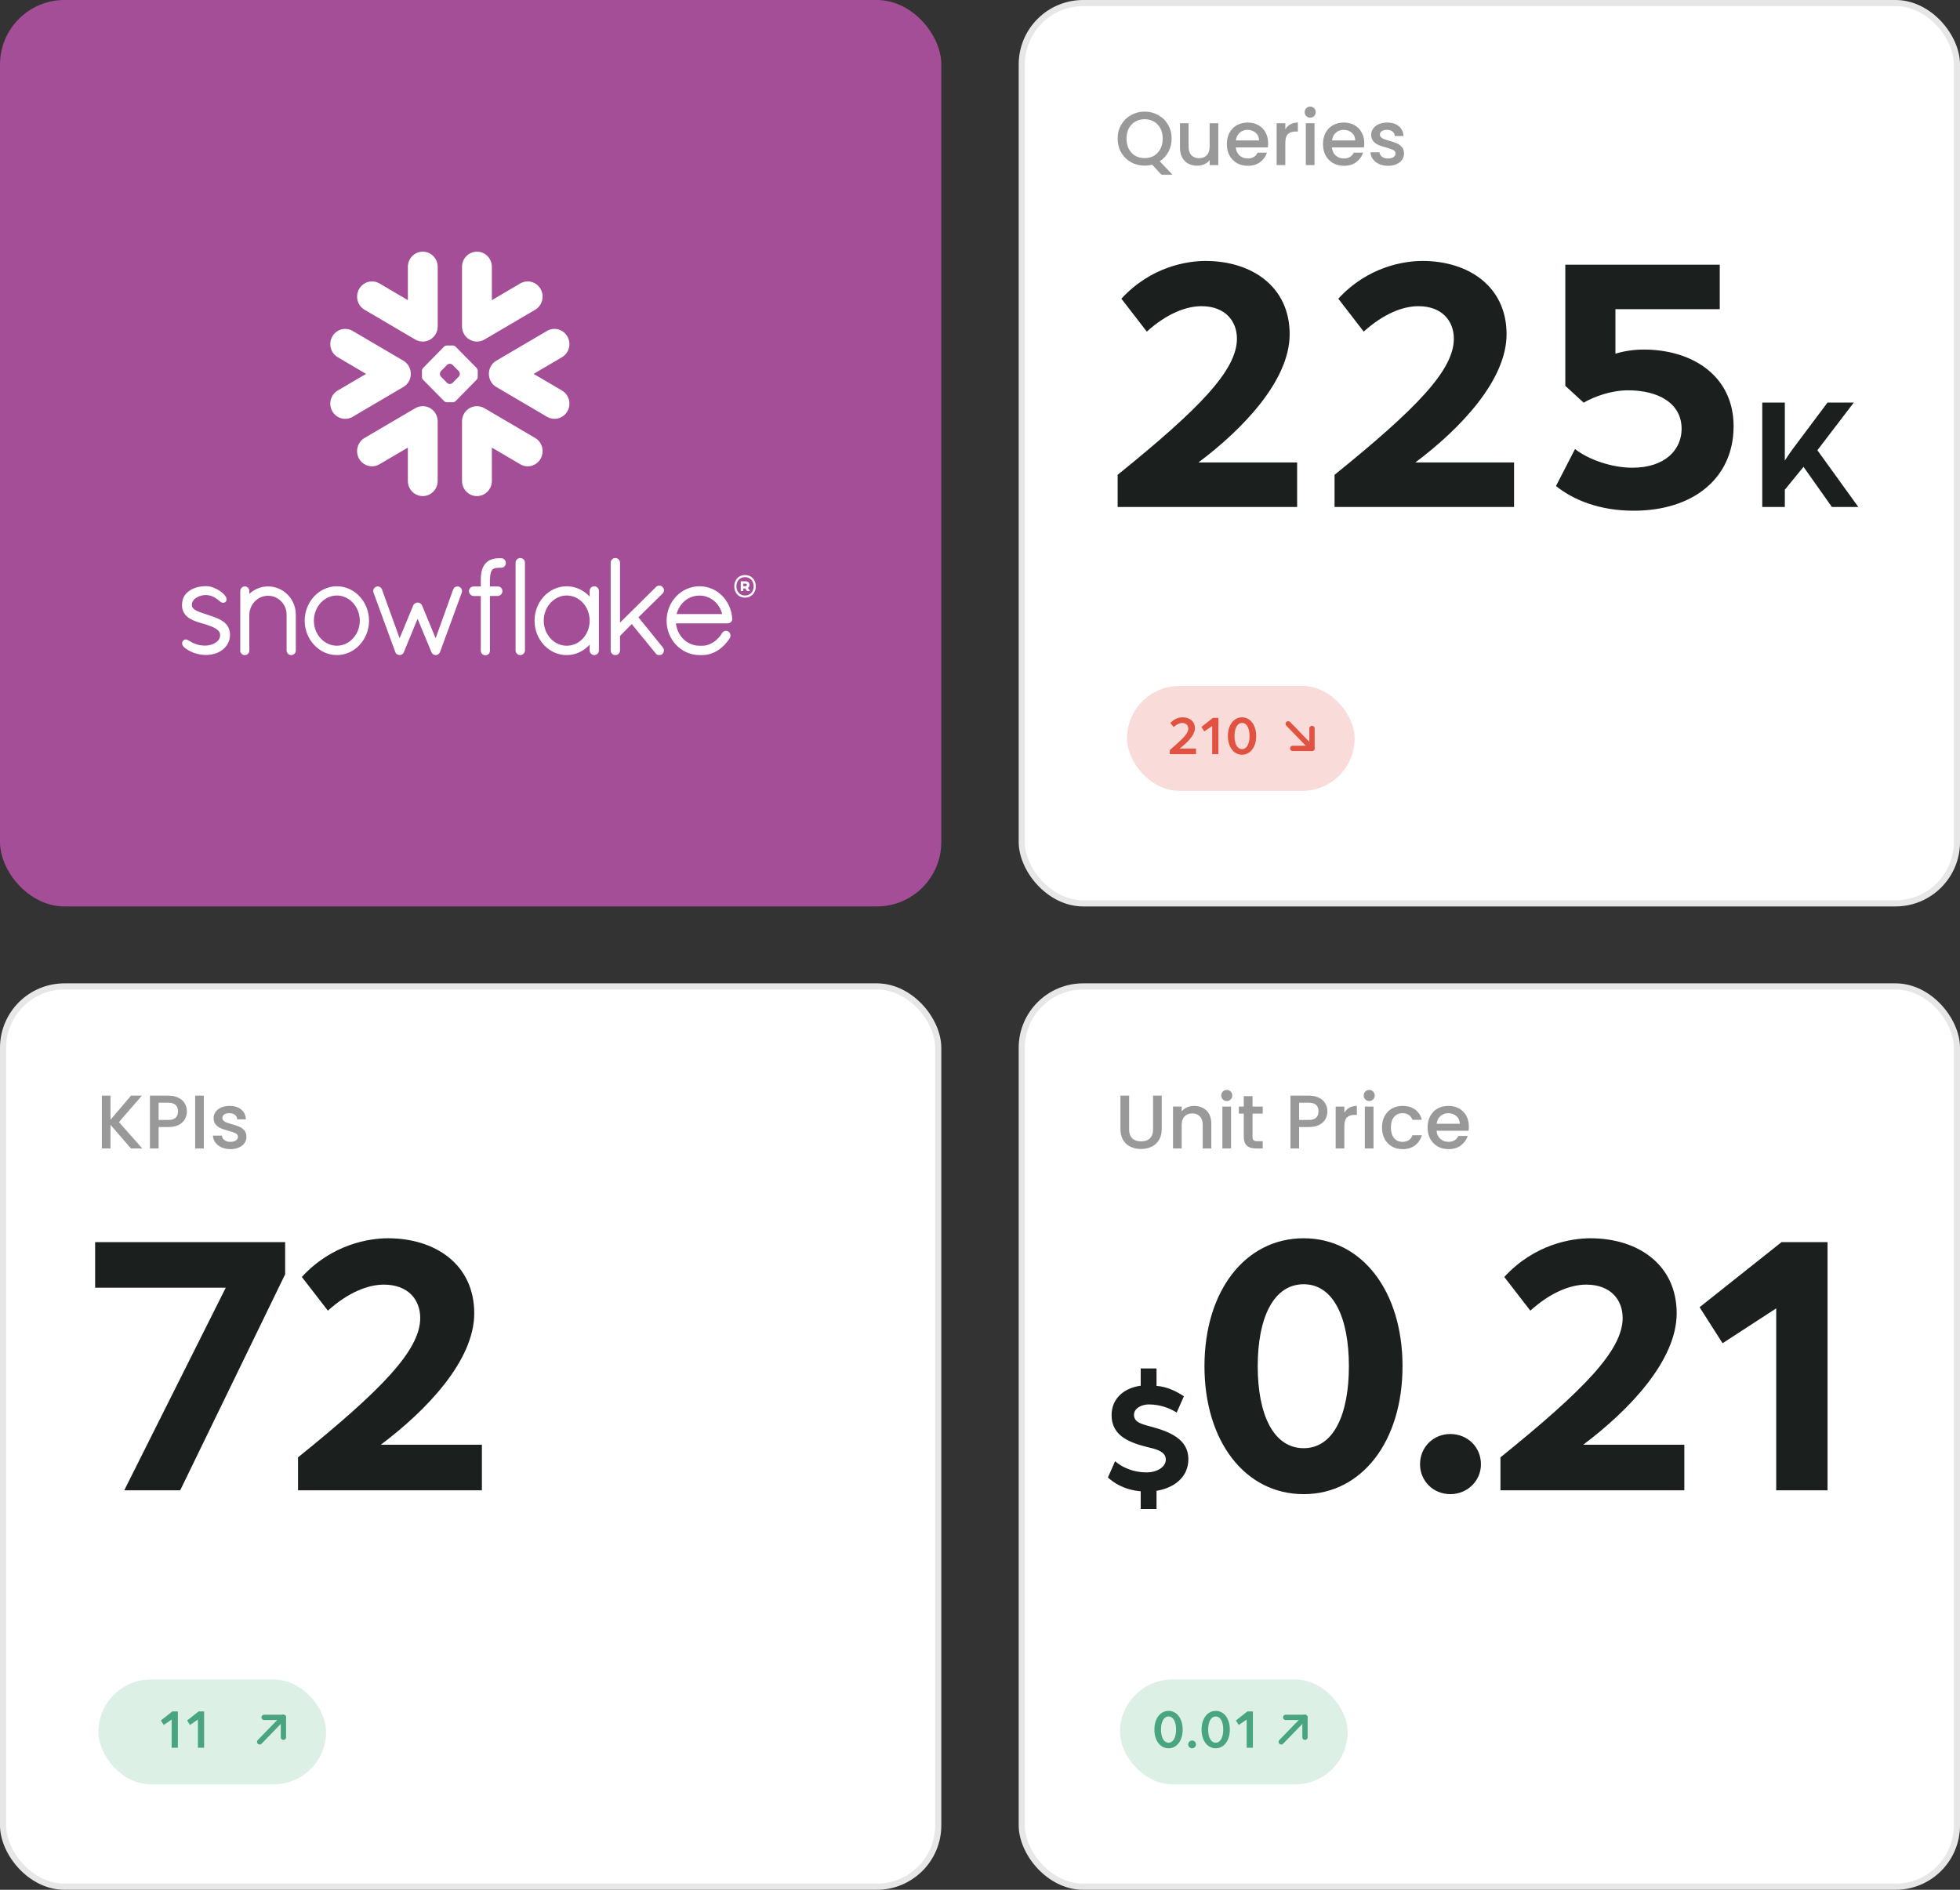 <svg width="280" height="270" viewBox="0 0 280 270" fill="none" xmlns="http://www.w3.org/2000/svg">
<rect x="0" y="0" width="280" height="270" fill="#333333" stroke="none"/>
<rect x="0.439" y="0.439" width="133.595" height="128.628" rx="8.771" fill="#A44E97" stroke="#A44E97" stroke-width="0.879"/>
<rect x="145.967" y="0.439" width="133.595" height="128.628" rx="8.771" fill="white" stroke="#E7E7E7" stroke-width="0.879"/>
<path d="M159.663 72.434H185.305V66.076H171.202C177.613 61.269 184.237 54.324 184.237 47.753C184.237 40.915 178.788 37.282 172.217 37.282C169.599 37.282 164.417 38.084 160.197 42.678L163.83 47.379C166.661 44.815 169.439 43.746 171.629 43.746C175.048 43.746 176.704 45.883 176.704 48.394C176.704 52.882 171.362 58.384 159.663 67.839V72.434ZM190.651 72.434H216.294V66.076H202.19C208.601 61.269 215.225 54.324 215.225 47.753C215.225 40.915 209.776 37.282 203.205 37.282C200.588 37.282 195.406 38.084 191.186 42.678L194.818 47.379C197.65 44.815 200.427 43.746 202.618 43.746C206.037 43.746 207.693 45.883 207.693 48.394C207.693 52.882 202.351 58.384 190.651 67.839V72.434ZM233.392 72.968C241.886 72.968 247.656 68.32 247.656 60.895C247.656 53.683 241.726 49.943 234.835 49.943C233.392 49.943 232.003 50.157 230.775 50.531V44.174H245.679V37.817H223.616V55.125L226.234 57.529C227.73 56.674 230.134 55.766 232.591 55.766C236.865 55.766 240.23 57.583 240.23 61.269C240.23 64.153 237.987 66.824 233.179 66.824C230.241 66.824 226.875 65.649 225.005 64.153L222.281 69.442C224.898 71.525 228.638 72.968 233.392 72.968ZM251.751 72.434H254.975V69.97L257.646 66.7L261.699 72.434H265.475L259.626 64.328L264.83 57.513H261.077L256.334 63.845C255.804 64.536 255.067 65.641 254.975 65.802V57.513H251.751V72.434Z" fill="#1B1F1D"/>
<path d="M165.919 24.959L164.594 23.526C164.268 23.62 163.91 23.667 163.519 23.667C162.816 23.667 162.168 23.504 161.575 23.178C160.988 22.845 160.521 22.385 160.174 21.799C159.834 21.205 159.664 20.539 159.664 19.801C159.664 19.062 159.834 18.4 160.174 17.814C160.521 17.227 160.988 16.771 161.575 16.445C162.168 16.112 162.816 15.946 163.519 15.946C164.228 15.946 164.876 16.112 165.463 16.445C166.056 16.771 166.523 17.227 166.863 17.814C167.204 18.4 167.374 19.062 167.374 19.801C167.374 20.496 167.222 21.126 166.918 21.69C166.621 22.248 166.208 22.697 165.68 23.037L167.493 24.959H165.919ZM160.934 19.801C160.934 20.358 161.043 20.851 161.26 21.278C161.484 21.698 161.792 22.023 162.183 22.255C162.574 22.48 163.019 22.592 163.519 22.592C164.018 22.592 164.463 22.48 164.854 22.255C165.245 22.023 165.549 21.698 165.767 21.278C165.991 20.851 166.103 20.358 166.103 19.801C166.103 19.243 165.991 18.755 165.767 18.335C165.549 17.915 165.245 17.593 164.854 17.368C164.463 17.144 164.018 17.032 163.519 17.032C163.019 17.032 162.574 17.144 162.183 17.368C161.792 17.593 161.484 17.915 161.26 18.335C161.043 18.755 160.934 19.243 160.934 19.801ZM174.043 17.607V23.591H172.805V22.885C172.609 23.131 172.352 23.327 172.034 23.471C171.722 23.609 171.389 23.678 171.035 23.678C170.564 23.678 170.141 23.58 169.764 23.384C169.395 23.189 169.102 22.899 168.885 22.516C168.675 22.132 168.57 21.669 168.57 21.126V17.607H169.797V20.941C169.797 21.477 169.931 21.89 170.199 22.179C170.466 22.461 170.832 22.603 171.295 22.603C171.759 22.603 172.124 22.461 172.392 22.179C172.667 21.89 172.805 21.477 172.805 20.941V17.607H174.043ZM181.16 20.452C181.16 20.677 181.146 20.88 181.117 21.061H176.545C176.581 21.538 176.759 21.922 177.077 22.212C177.396 22.501 177.787 22.646 178.25 22.646C178.916 22.646 179.387 22.367 179.662 21.81H180.997C180.816 22.36 180.487 22.812 180.009 23.167C179.539 23.515 178.952 23.689 178.25 23.689C177.678 23.689 177.164 23.562 176.708 23.308C176.259 23.048 175.904 22.686 175.644 22.223C175.39 21.752 175.264 21.209 175.264 20.594C175.264 19.978 175.387 19.439 175.633 18.976C175.886 18.505 176.237 18.143 176.686 17.89C177.142 17.636 177.664 17.509 178.25 17.509C178.815 17.509 179.318 17.633 179.759 17.879C180.201 18.125 180.545 18.472 180.791 18.921C181.037 19.363 181.16 19.873 181.16 20.452ZM179.868 20.061C179.861 19.605 179.698 19.24 179.379 18.965C179.061 18.689 178.666 18.552 178.196 18.552C177.769 18.552 177.403 18.689 177.099 18.965C176.795 19.233 176.614 19.598 176.556 20.061H179.868ZM183.617 18.476C183.798 18.172 184.037 17.937 184.333 17.77C184.637 17.596 184.996 17.509 185.408 17.509V18.791H185.094C184.608 18.791 184.239 18.914 183.986 19.16C183.74 19.406 183.617 19.833 183.617 20.442V23.591H182.379V17.607H183.617V18.476ZM187.176 16.814C186.952 16.814 186.764 16.738 186.612 16.586C186.46 16.434 186.384 16.246 186.384 16.022C186.384 15.797 186.46 15.609 186.612 15.457C186.764 15.305 186.952 15.229 187.176 15.229C187.393 15.229 187.578 15.305 187.73 15.457C187.882 15.609 187.958 15.797 187.958 16.022C187.958 16.246 187.882 16.434 187.73 16.586C187.578 16.738 187.393 16.814 187.176 16.814ZM187.784 17.607V23.591H186.546V17.607H187.784ZM194.894 20.452C194.894 20.677 194.879 20.88 194.85 21.061H190.279C190.315 21.538 190.492 21.922 190.811 22.212C191.129 22.501 191.52 22.646 191.984 22.646C192.65 22.646 193.12 22.367 193.395 21.81H194.731C194.55 22.36 194.221 22.812 193.743 23.167C193.272 23.515 192.686 23.689 191.984 23.689C191.412 23.689 190.898 23.562 190.441 23.308C189.993 23.048 189.638 22.686 189.377 22.223C189.124 21.752 188.997 21.209 188.997 20.594C188.997 19.978 189.12 19.439 189.366 18.976C189.62 18.505 189.971 18.143 190.42 17.89C190.876 17.636 191.397 17.509 191.984 17.509C192.548 17.509 193.051 17.633 193.493 17.879C193.935 18.125 194.279 18.472 194.525 18.921C194.771 19.363 194.894 19.873 194.894 20.452ZM193.602 20.061C193.594 19.605 193.431 19.24 193.113 18.965C192.794 18.689 192.4 18.552 191.929 18.552C191.502 18.552 191.136 18.689 190.832 18.965C190.528 19.233 190.347 19.598 190.289 20.061H193.602ZM198.284 23.689C197.814 23.689 197.39 23.605 197.014 23.439C196.644 23.265 196.351 23.033 196.134 22.744C195.917 22.447 195.801 22.117 195.786 21.756H197.068C197.09 22.009 197.209 22.223 197.426 22.396C197.651 22.563 197.929 22.646 198.262 22.646C198.61 22.646 198.878 22.581 199.066 22.451C199.261 22.313 199.359 22.139 199.359 21.929C199.359 21.705 199.251 21.538 199.033 21.43C198.823 21.321 198.487 21.202 198.023 21.071C197.575 20.948 197.209 20.829 196.927 20.713C196.644 20.597 196.398 20.42 196.188 20.181C195.986 19.942 195.884 19.627 195.884 19.236C195.884 18.918 195.978 18.628 196.167 18.367C196.355 18.099 196.623 17.89 196.97 17.738C197.325 17.585 197.73 17.509 198.186 17.509C198.867 17.509 199.414 17.683 199.826 18.031C200.246 18.371 200.471 18.838 200.499 19.432H199.261C199.24 19.164 199.131 18.95 198.936 18.791C198.74 18.632 198.476 18.552 198.143 18.552C197.817 18.552 197.567 18.613 197.394 18.737C197.22 18.86 197.133 19.023 197.133 19.225C197.133 19.384 197.191 19.518 197.307 19.627C197.423 19.736 197.564 19.823 197.73 19.888C197.897 19.946 198.143 20.022 198.469 20.116C198.903 20.232 199.258 20.351 199.533 20.474C199.815 20.59 200.058 20.764 200.261 20.995C200.463 21.227 200.568 21.535 200.575 21.918C200.575 22.259 200.481 22.563 200.293 22.831C200.105 23.099 199.837 23.308 199.49 23.46C199.149 23.613 198.747 23.689 198.284 23.689Z" fill="#999999"/>
<rect x="145.967" y="140.934" width="133.595" height="128.628" rx="8.771" fill="white" stroke="#E7E7E7" stroke-width="0.879"/>
<path d="M162.957 215.601H165.219V212.996C167.664 212.608 169.767 211.1 169.767 208.472C169.767 205.569 167.024 204.518 164.282 203.787C162.957 203.444 161.997 203.147 161.997 202.142C161.997 201.182 163.14 200.656 164.099 200.656C165.699 200.656 167.116 201.182 168.099 201.822L169.127 199.491C168.03 198.76 166.705 198.12 165.219 198.006V195.515H162.957V197.983C160.672 198.28 158.798 199.742 158.798 202.187C158.798 205.295 161.609 206.186 164.214 206.826C165.311 207.078 166.545 207.443 166.545 208.54C166.545 209.66 165.173 210.368 163.871 210.368C161.494 210.368 160.009 209.386 159.301 208.769L158.272 211.1C159.072 211.808 160.535 212.859 162.957 213.065V215.601ZM186.241 213.475C194.559 213.475 200.36 205.923 200.36 195.196C200.36 184.47 194.559 176.917 186.241 176.917C177.868 176.917 172.066 184.47 172.066 195.196C172.066 205.923 177.868 213.475 186.241 213.475ZM186.241 206.908C181.917 206.908 179.674 202.092 179.674 195.196C179.674 188.301 181.917 183.485 186.241 183.485C190.509 183.485 192.699 188.301 192.699 195.196C192.699 202.092 190.509 206.908 186.241 206.908ZM207.185 213.475C209.648 213.475 211.563 211.56 211.563 209.206C211.563 206.744 209.648 204.883 207.185 204.883C204.777 204.883 202.861 206.744 202.861 209.206C202.861 211.56 204.722 213.475 207.185 213.475ZM214.35 212.928H240.619V206.415H226.171C232.739 201.49 239.525 194.375 239.525 187.644C239.525 180.639 233.943 176.917 227.211 176.917C224.53 176.917 219.221 177.738 214.898 182.445L218.619 187.261C221.52 184.634 224.365 183.539 226.609 183.539C230.112 183.539 231.808 185.728 231.808 188.301C231.808 192.898 226.336 198.535 214.35 208.221V212.928ZM253.744 212.928H261.078V177.465H254.51L242.799 186.768L246.083 191.913L253.744 186.932V212.928Z" fill="#1B1F1D"/>
<path d="M161.303 156.538V161.348C161.303 161.92 161.452 162.351 161.749 162.641C162.053 162.93 162.473 163.075 163.008 163.075C163.551 163.075 163.971 162.93 164.268 162.641C164.572 162.351 164.724 161.92 164.724 161.348V156.538H165.962V161.327C165.962 161.942 165.828 162.463 165.56 162.89C165.292 163.318 164.934 163.636 164.485 163.846C164.036 164.056 163.54 164.161 162.997 164.161C162.454 164.161 161.959 164.056 161.51 163.846C161.068 163.636 160.717 163.318 160.456 162.89C160.196 162.463 160.065 161.942 160.065 161.327V156.538H161.303ZM170.593 158.004C171.064 158.004 171.483 158.101 171.853 158.297C172.229 158.492 172.522 158.782 172.732 159.166C172.942 159.549 173.047 160.013 173.047 160.556V164.085H171.82V160.74C171.82 160.204 171.686 159.795 171.418 159.513C171.15 159.223 170.785 159.079 170.321 159.079C169.858 159.079 169.489 159.223 169.214 159.513C168.946 159.795 168.812 160.204 168.812 160.74V164.085H167.574V158.101H168.812V158.785C169.015 158.539 169.272 158.347 169.583 158.21C169.902 158.072 170.238 158.004 170.593 158.004ZM175.256 157.309C175.032 157.309 174.844 157.233 174.691 157.081C174.539 156.928 174.463 156.74 174.463 156.516C174.463 156.291 174.539 156.103 174.691 155.951C174.844 155.799 175.032 155.723 175.256 155.723C175.473 155.723 175.658 155.799 175.81 155.951C175.962 156.103 176.038 156.291 176.038 156.516C176.038 156.74 175.962 156.928 175.81 157.081C175.658 157.233 175.473 157.309 175.256 157.309ZM175.864 158.101V164.085H174.626V158.101H175.864ZM178.934 159.111V162.423C178.934 162.648 178.985 162.811 179.086 162.912C179.195 163.006 179.376 163.053 179.629 163.053H180.389V164.085H179.412C178.854 164.085 178.427 163.955 178.13 163.694C177.834 163.433 177.685 163.01 177.685 162.423V159.111H176.979V158.101H177.685V156.614H178.934V158.101H180.389V159.111H178.934ZM189.629 158.785C189.629 159.169 189.538 159.531 189.357 159.871C189.176 160.212 188.887 160.49 188.489 160.708C188.091 160.918 187.58 161.023 186.957 161.023H185.589V164.085H184.351V156.538H186.957C187.537 156.538 188.025 156.639 188.424 156.842C188.829 157.037 189.129 157.305 189.325 157.645C189.528 157.985 189.629 158.366 189.629 158.785ZM186.957 160.013C187.428 160.013 187.779 159.908 188.011 159.698C188.243 159.48 188.358 159.176 188.358 158.785C188.358 157.96 187.891 157.547 186.957 157.547H185.589V160.013H186.957ZM192.048 158.97C192.229 158.666 192.468 158.431 192.764 158.264C193.068 158.09 193.427 158.004 193.839 158.004V159.285H193.525C193.04 159.285 192.67 159.408 192.417 159.654C192.171 159.9 192.048 160.328 192.048 160.936V164.085H190.81V158.101H192.048V158.97ZM195.607 157.309C195.383 157.309 195.195 157.233 195.043 157.081C194.891 156.928 194.815 156.74 194.815 156.516C194.815 156.291 194.891 156.103 195.043 155.951C195.195 155.799 195.383 155.723 195.607 155.723C195.825 155.723 196.009 155.799 196.161 155.951C196.313 156.103 196.389 156.291 196.389 156.516C196.389 156.74 196.313 156.928 196.161 157.081C196.009 157.233 195.825 157.309 195.607 157.309ZM196.215 158.101V164.085H194.977V158.101H196.215ZM197.428 161.088C197.428 160.472 197.551 159.933 197.797 159.47C198.051 158.999 198.398 158.637 198.84 158.384C199.282 158.13 199.788 158.004 200.36 158.004C201.084 158.004 201.682 158.177 202.152 158.525C202.63 158.865 202.952 159.354 203.119 159.991H201.783C201.674 159.694 201.501 159.462 201.262 159.296C201.023 159.129 200.722 159.046 200.36 159.046C199.853 159.046 199.448 159.227 199.144 159.589C198.847 159.944 198.699 160.443 198.699 161.088C198.699 161.732 198.847 162.235 199.144 162.597C199.448 162.959 199.853 163.14 200.36 163.14C201.077 163.14 201.551 162.825 201.783 162.195H203.119C202.945 162.804 202.619 163.289 202.141 163.651C201.663 164.005 201.07 164.183 200.36 164.183C199.788 164.183 199.282 164.056 198.84 163.803C198.398 163.542 198.051 163.18 197.797 162.717C197.551 162.246 197.428 161.703 197.428 161.088ZM209.836 160.947C209.836 161.171 209.822 161.374 209.793 161.555H205.221C205.257 162.032 205.435 162.416 205.753 162.706C206.072 162.995 206.463 163.14 206.926 163.14C207.592 163.14 208.063 162.861 208.338 162.304H209.674C209.493 162.854 209.163 163.307 208.685 163.661C208.215 164.009 207.628 164.183 206.926 164.183C206.354 164.183 205.84 164.056 205.384 163.803C204.935 163.542 204.58 163.18 204.32 162.717C204.066 162.246 203.94 161.703 203.94 161.088C203.94 160.472 204.063 159.933 204.309 159.47C204.562 158.999 204.913 158.637 205.362 158.384C205.818 158.13 206.34 158.004 206.926 158.004C207.491 158.004 207.994 158.127 208.436 158.373C208.877 158.619 209.221 158.966 209.467 159.415C209.713 159.857 209.836 160.367 209.836 160.947ZM208.544 160.556C208.537 160.099 208.374 159.734 208.055 159.459C207.737 159.184 207.342 159.046 206.872 159.046C206.445 159.046 206.079 159.184 205.775 159.459C205.471 159.727 205.29 160.092 205.232 160.556H208.544Z" fill="#999999"/>
<rect x="0.439" y="140.934" width="133.595" height="128.628" rx="8.771" fill="white" stroke="#E7E7E7" stroke-width="0.879"/>
<rect x="14.062" y="239.956" width="32.52" height="14.982" rx="7.491" fill="#DDF0E5"/>
<path d="M37.096 248.871L40.49 245.368" stroke="#49A57F" stroke-width="0.756" stroke-linecap="round" stroke-linejoin="round"/>
<path d="M37.732 245.368H40.49V248.214" stroke="#49A57F" stroke-width="0.756" stroke-linecap="round" stroke-linejoin="round"/>
<path d="M24.52 249.705H25.408V244.521H24.616L22.976 245.817L23.392 246.449L24.52 245.681V249.705ZM28.272 249.705H29.16V244.521H28.368L26.728 245.817L27.144 246.449L28.272 245.681V249.705Z" fill="#49A57F"/>
<rect x="160" y="239.956" width="32.52" height="14.982" rx="7.491" fill="#DDF0E5"/>
<path d="M183.033 248.871L186.427 245.368" stroke="#49A57F" stroke-width="0.756" stroke-linecap="round" stroke-linejoin="round"/>
<path d="M183.67 245.368H186.428V248.214" stroke="#49A57F" stroke-width="0.756" stroke-linecap="round" stroke-linejoin="round"/>
<path d="M166.937 249.785C168.121 249.785 168.953 248.681 168.953 247.113C168.953 245.545 168.121 244.441 166.937 244.441C165.745 244.441 164.913 245.545 164.913 247.113C164.913 248.681 165.745 249.785 166.937 249.785ZM166.937 248.985C166.249 248.985 165.857 248.209 165.857 247.113C165.857 246.017 166.249 245.241 166.937 245.241C167.617 245.241 168.009 246.017 168.009 247.113C168.009 248.209 167.617 248.985 166.937 248.985ZM170.296 249.785C170.6 249.785 170.856 249.537 170.856 249.233C170.856 248.921 170.6 248.673 170.296 248.673C169.992 248.673 169.744 248.921 169.744 249.233C169.744 249.537 169.984 249.785 170.296 249.785ZM173.675 249.785C174.859 249.785 175.691 248.681 175.691 247.113C175.691 245.545 174.859 244.441 173.675 244.441C172.483 244.441 171.651 245.545 171.651 247.113C171.651 248.681 172.483 249.785 173.675 249.785ZM173.675 248.985C172.987 248.985 172.595 248.209 172.595 247.113C172.595 246.017 172.987 245.241 173.675 245.241C174.355 245.241 174.747 246.017 174.747 247.113C174.747 248.209 174.355 248.985 173.675 248.985ZM178.098 249.705H178.986V244.521H178.194L176.554 245.817L176.97 246.449L178.098 245.681V249.705Z" fill="#49A57F"/>
<path d="M17.75 212.928H25.741L40.736 182.062V177.465H13.591V183.977H32.253L17.75 212.928ZM42.574 212.928H68.843V206.415H54.395C60.962 201.49 67.749 194.375 67.749 187.644C67.749 180.639 62.166 176.917 55.435 176.917C52.753 176.917 47.445 177.738 43.121 182.445L46.843 187.261C49.743 184.634 52.589 183.539 54.833 183.539C58.336 183.539 60.032 185.728 60.032 188.301C60.032 192.898 54.559 198.535 42.574 208.221V212.928Z" fill="#1B1F1D"/>
<path d="M18.708 164.085L15.787 160.708V164.085H14.549V156.538H15.787V159.98L18.719 156.538H20.272L16.992 160.317L20.326 164.085H18.708ZM26.699 158.785C26.699 159.169 26.608 159.531 26.427 159.871C26.246 160.212 25.957 160.49 25.558 160.708C25.16 160.918 24.65 161.023 24.027 161.023H22.659V164.085H21.421V156.538H24.027C24.606 156.538 25.095 156.639 25.493 156.842C25.899 157.037 26.199 157.305 26.395 157.645C26.597 157.985 26.699 158.366 26.699 158.785ZM24.027 160.013C24.498 160.013 24.849 159.908 25.081 159.698C25.312 159.48 25.428 159.176 25.428 158.785C25.428 157.96 24.961 157.547 24.027 157.547H22.659V160.013H24.027ZM29.117 156.538V164.085H27.879V156.538H29.117ZM32.915 164.183C32.444 164.183 32.021 164.099 31.644 163.933C31.275 163.759 30.982 163.528 30.765 163.238C30.547 162.941 30.431 162.612 30.417 162.25H31.698C31.72 162.503 31.84 162.717 32.057 162.89C32.281 163.057 32.56 163.14 32.893 163.14C33.24 163.14 33.508 163.075 33.697 162.945C33.892 162.807 33.99 162.633 33.99 162.423C33.99 162.199 33.881 162.032 33.664 161.924C33.454 161.815 33.117 161.696 32.654 161.566C32.205 161.442 31.84 161.323 31.557 161.207C31.275 161.091 31.029 160.914 30.819 160.675C30.616 160.436 30.515 160.121 30.515 159.73C30.515 159.412 30.609 159.122 30.797 158.861C30.985 158.594 31.253 158.384 31.601 158.232C31.955 158.08 32.361 158.004 32.817 158.004C33.498 158.004 34.044 158.177 34.457 158.525C34.877 158.865 35.101 159.332 35.13 159.926H33.892C33.87 159.658 33.762 159.444 33.566 159.285C33.371 159.126 33.107 159.046 32.773 159.046C32.448 159.046 32.198 159.108 32.024 159.231C31.851 159.354 31.764 159.517 31.764 159.719C31.764 159.879 31.822 160.013 31.937 160.121C32.053 160.23 32.194 160.317 32.361 160.382C32.527 160.44 32.773 160.516 33.099 160.61C33.534 160.726 33.888 160.845 34.164 160.968C34.446 161.084 34.688 161.258 34.891 161.49C35.094 161.721 35.199 162.029 35.206 162.413C35.206 162.753 35.112 163.057 34.924 163.325C34.736 163.593 34.468 163.803 34.12 163.955C33.78 164.107 33.378 164.183 32.915 164.183Z" fill="#999999"/>
<path fill-rule="evenodd" clip-rule="evenodd" d="M80.279 51.039L76.235 53.42L80.279 55.792C81.301 56.393 81.649 57.718 81.059 58.758C80.469 59.792 79.166 60.146 78.15 59.549L70.904 55.293C70.421 55.007 70.085 54.56 69.937 54.055C69.865 53.824 69.833 53.585 69.841 53.349C69.846 53.179 69.87 53.008 69.915 52.837C70.06 52.307 70.398 51.833 70.902 51.534L78.145 47.283C79.162 46.685 80.467 47.039 81.054 48.079C81.649 49.116 81.301 50.439 80.279 51.039ZM76.449 62.572L69.209 58.324C68.819 58.093 68.39 58.005 67.975 58.04C66.87 58.12 66.003 59.059 66.003 60.202V68.709C66.003 69.909 66.954 70.878 68.133 70.878C69.313 70.878 70.265 69.906 70.265 68.709V63.95L74.32 66.331C75.339 66.933 76.642 66.577 77.229 65.54C77.817 64.503 77.471 63.172 76.449 62.572ZM68.094 54.251L65.083 57.309C64.997 57.4 64.831 57.472 64.705 57.472H64.488H64.044H63.822C63.701 57.472 63.531 57.4 63.444 57.309L60.434 54.251C60.347 54.165 60.278 53.992 60.278 53.869V53.643V53.191V52.968C60.278 52.842 60.347 52.669 60.434 52.581L63.442 49.523C63.528 49.432 63.699 49.362 63.819 49.362H64.042H64.486H64.705C64.829 49.362 64.997 49.432 65.083 49.523L68.094 52.581C68.18 52.669 68.249 52.842 68.249 52.968V53.191V53.643V53.869C68.249 53.99 68.18 54.163 68.094 54.251ZM65.688 53.402C65.688 53.279 65.614 53.106 65.527 53.015L64.656 52.132C64.57 52.044 64.402 51.971 64.278 51.971H64.244C64.123 51.971 63.953 52.044 63.869 52.132L62.998 53.015C62.911 53.106 62.845 53.279 62.845 53.402V53.437C62.845 53.56 62.911 53.731 62.998 53.819L63.869 54.705C63.955 54.793 64.123 54.866 64.244 54.866H64.278C64.399 54.866 64.57 54.793 64.656 54.705L65.527 53.819C65.614 53.731 65.688 53.56 65.688 53.437V53.402ZM52.078 44.257L59.321 48.511C59.711 48.739 60.142 48.83 60.557 48.794C61.66 48.712 62.529 47.773 62.529 46.63V38.123C62.529 36.928 61.574 35.956 60.399 35.956C59.22 35.956 58.267 36.928 58.267 38.123V42.884L54.21 40.498C53.193 39.898 51.89 40.255 51.301 41.292C50.711 42.334 51.059 43.657 52.078 44.257ZM67.975 48.794C68.39 48.83 68.822 48.739 69.209 48.511L76.449 44.257C77.469 43.657 77.817 42.331 77.229 41.292C76.642 40.255 75.339 39.901 74.32 40.498L70.265 42.884V38.123C70.265 36.928 69.313 35.956 68.133 35.956C66.954 35.956 66.003 36.928 66.003 38.123V46.63C66.001 47.773 66.87 48.712 67.975 48.794ZM60.557 58.04C60.14 58.005 59.708 58.093 59.321 58.324L52.078 62.572C51.059 63.172 50.711 64.503 51.298 65.54C51.888 66.574 53.191 66.931 54.208 66.331L58.265 63.95V68.709C58.265 69.909 59.217 70.878 60.397 70.878C61.571 70.878 62.526 69.906 62.526 68.709V60.202C62.529 59.059 61.66 58.12 60.557 58.04ZM58.593 54.055C58.664 53.824 58.694 53.585 58.689 53.349C58.682 53.179 58.659 53.008 58.612 52.837C58.469 52.307 58.129 51.833 57.62 51.534L50.383 47.283C49.361 46.685 48.058 47.039 47.473 48.079C46.881 49.116 47.231 50.439 48.253 51.039L52.297 53.42L48.25 55.792C47.229 56.393 46.881 57.718 47.471 58.758C48.058 59.792 49.358 60.146 50.38 59.549L57.618 55.293C58.109 55.009 58.44 54.56 58.593 54.055Z" fill="white"/>
<path fill-rule="evenodd" clip-rule="evenodd" d="M106.475 83.386H106.182V83.753H106.475C106.612 83.753 106.699 83.69 106.699 83.573C106.699 83.449 106.617 83.386 106.475 83.386ZM105.822 83.048H106.482C106.843 83.048 107.082 83.248 107.082 83.56C107.082 83.754 106.987 83.899 106.843 83.989L107.102 84.37V84.446H106.726L106.475 84.08H106.182V84.446H105.822V83.048ZM107.666 83.773C107.666 83.026 107.176 82.458 106.426 82.458C105.69 82.458 105.201 82.998 105.201 83.773C105.201 84.513 105.69 85.088 106.426 85.088C107.176 85.088 107.666 84.52 107.666 83.773ZM107.974 83.773C107.974 84.652 107.395 85.386 106.428 85.386C105.468 85.386 104.895 84.646 104.895 83.773C104.895 82.894 105.467 82.16 106.428 82.16C107.395 82.162 107.974 82.894 107.974 83.773ZM71.599 79.757H71.451C71.431 79.757 71.413 79.759 71.393 79.761C71.375 79.759 71.357 79.757 71.337 79.757C70.958 79.757 70.588 79.801 70.244 79.918C69.906 80.033 69.592 80.221 69.35 80.51L69.348 80.508V80.51V80.512C69.097 80.795 68.933 81.133 68.831 81.518C68.731 81.905 68.689 82.339 68.686 82.835V83.793H67.646C67.285 83.795 66.998 84.089 66.998 84.444C66.996 84.635 67.069 84.811 67.187 84.938C67.307 85.062 67.471 85.145 67.653 85.155H68.686V92.95L68.684 92.968C68.684 93.151 68.758 93.32 68.88 93.44C69.001 93.558 69.17 93.629 69.354 93.629C69.703 93.627 69.991 93.336 69.993 92.966V85.151H71.111C71.291 85.142 71.457 85.064 71.575 84.94C71.697 84.816 71.772 84.642 71.772 84.454V84.428C71.768 84.076 71.479 83.79 71.118 83.79H69.993V82.835C70 82.413 70.044 82.097 70.106 81.868C70.166 81.636 70.25 81.492 70.323 81.401C70.395 81.322 70.49 81.255 70.643 81.202C70.798 81.15 71.013 81.118 71.302 81.118H71.337C71.353 81.118 71.371 81.115 71.388 81.115C71.408 81.115 71.428 81.118 71.448 81.118H71.531H71.593C71.965 81.118 72.263 80.813 72.263 80.438C72.269 80.06 71.97 79.757 71.599 79.757ZM94.65 84.812C94.781 84.681 94.852 84.505 94.852 84.332C94.852 84.161 94.781 83.989 94.648 83.865H94.65C94.648 83.862 94.646 83.862 94.646 83.862C94.646 83.858 94.642 83.858 94.642 83.858H94.64C94.513 83.73 94.351 83.662 94.181 83.662C94.012 83.662 93.845 83.734 93.719 83.862L88.574 88.956V80.395C88.574 80.027 88.27 79.726 87.896 79.726C87.716 79.726 87.552 79.801 87.434 79.924C87.317 80.044 87.239 80.212 87.239 80.395V92.929C87.239 93.113 87.317 93.281 87.434 93.399C87.552 93.518 87.716 93.597 87.896 93.597C88.27 93.597 88.574 93.299 88.574 92.931V90.861L90.249 89.161L93.664 93.347C93.728 93.444 93.816 93.51 93.903 93.545C94.001 93.582 94.098 93.597 94.183 93.597C94.302 93.597 94.467 93.571 94.613 93.455L94.62 93.449L94.629 93.44C94.766 93.303 94.844 93.12 94.844 92.935C94.844 92.778 94.788 92.619 94.682 92.491V92.489L91.205 88.196L94.646 84.814H94.65V84.812ZM85.358 83.951C85.48 84.071 85.555 84.243 85.555 84.43V92.929C85.555 93.113 85.478 93.281 85.362 93.399C85.243 93.518 85.08 93.597 84.897 93.597C84.717 93.597 84.55 93.518 84.433 93.399C84.315 93.281 84.238 93.113 84.238 92.929V92.101C83.41 93.009 82.246 93.597 80.959 93.597C79.677 93.597 78.525 93.039 77.698 92.141C76.87 91.25 76.362 90.022 76.362 88.68C76.362 87.339 76.87 86.109 77.698 85.218C78.525 84.322 79.677 83.766 80.959 83.766C82.246 83.766 83.41 84.335 84.238 85.24V84.431C84.238 84.245 84.313 84.073 84.435 83.952C84.557 83.834 84.721 83.766 84.897 83.766C85.072 83.766 85.238 83.834 85.358 83.951ZM84.238 88.68C84.238 87.676 83.865 86.775 83.268 86.124C82.673 85.477 81.853 85.083 80.959 85.081C80.073 85.081 79.257 85.477 78.654 86.124C78.057 86.775 77.678 87.674 77.678 88.68C77.678 89.685 78.057 90.578 78.654 91.224C79.253 91.87 80.071 92.258 80.959 92.258C81.857 92.258 82.674 91.87 83.27 91.226C83.865 90.58 84.238 89.685 84.238 88.68ZM31.276 88.442C30.745 88.187 30.142 88 29.541 87.796C28.988 87.606 28.427 87.445 28.026 87.232C27.824 87.123 27.668 87.006 27.566 86.877C27.462 86.747 27.411 86.614 27.409 86.435C27.411 86.189 27.48 85.991 27.599 85.813C27.779 85.551 28.081 85.345 28.411 85.214C28.737 85.081 29.09 85.018 29.343 85.018C30.089 85.02 30.561 85.271 30.923 85.534C31.102 85.665 31.253 85.8 31.397 85.909C31.47 85.967 31.539 86.019 31.619 86.057C31.694 86.094 31.783 86.126 31.879 86.126C31.941 86.126 32.001 86.115 32.058 86.091C32.118 86.067 32.169 86.031 32.218 85.989C32.265 85.943 32.307 85.887 32.336 85.826C32.362 85.763 32.374 85.697 32.374 85.634C32.374 85.516 32.338 85.404 32.283 85.299C32.183 85.116 32.03 84.94 31.835 84.763C31.546 84.5 31.164 84.252 30.752 84.063C30.339 83.875 29.896 83.747 29.476 83.747C28.498 83.747 27.682 83.973 27.091 84.387C26.781 84.603 26.51 84.84 26.319 85.168C26.124 85.495 26.015 85.9 26 86.427C26 86.451 26 86.474 26 86.498C25.998 87.008 26.16 87.43 26.415 87.761C26.801 88.259 27.375 88.555 27.937 88.766C28.498 88.976 29.061 89.102 29.414 89.222C29.913 89.391 30.443 89.574 30.831 89.816C31.023 89.94 31.178 90.073 31.284 90.219C31.386 90.369 31.444 90.525 31.448 90.721V90.736C31.446 91.02 31.364 91.242 31.227 91.433C31.022 91.718 30.681 91.925 30.319 92.058C29.958 92.188 29.581 92.241 29.341 92.241C28.489 92.241 27.919 92.032 27.504 91.823C27.296 91.718 27.129 91.614 26.976 91.525C26.901 91.483 26.83 91.444 26.756 91.415C26.683 91.385 26.606 91.365 26.519 91.365C26.466 91.365 26.408 91.374 26.353 91.396C26.299 91.42 26.25 91.451 26.208 91.492C26.151 91.548 26.1 91.612 26.066 91.684C26.031 91.757 26.015 91.834 26.015 91.914C26.015 92.045 26.062 92.164 26.131 92.273C26.238 92.43 26.397 92.569 26.594 92.709C26.797 92.848 27.04 92.983 27.318 93.118C27.939 93.416 28.733 93.571 29.337 93.581H29.339C30.279 93.581 31.089 93.36 31.772 92.85V92.848H31.774C32.442 92.338 32.857 91.577 32.857 90.719C32.857 90.247 32.748 89.848 32.558 89.52C32.271 89.026 31.805 88.699 31.276 88.442ZM74.314 79.726C74.133 79.726 73.968 79.801 73.849 79.924C73.731 80.044 73.654 80.212 73.654 80.395V92.929C73.654 93.113 73.729 93.281 73.849 93.399C73.968 93.518 74.133 93.597 74.314 93.597C74.687 93.597 74.989 93.299 74.991 92.931V80.395C74.989 80.025 74.689 79.726 74.314 79.726ZM104.609 88.364V88.431C104.609 88.616 104.527 88.782 104.403 88.891C104.281 89.002 104.121 89.06 103.948 89.061H96.563C96.751 90.893 98.191 92.245 99.908 92.258H100.343C100.911 92.26 101.465 92.06 101.952 91.731C102.44 91.403 102.863 90.947 103.16 90.443C103.222 90.336 103.309 90.255 103.404 90.205C103.502 90.151 103.606 90.125 103.711 90.125C103.828 90.125 103.944 90.157 104.046 90.218L104.054 90.221L104.061 90.227C104.247 90.366 104.361 90.575 104.361 90.806C104.361 90.924 104.33 91.043 104.268 91.152L104.267 91.156L104.265 91.157C103.852 91.823 103.289 92.432 102.621 92.872C101.951 93.314 101.175 93.594 100.343 93.594H99.9C98.604 93.584 97.433 93.028 96.589 92.138C95.746 91.252 95.227 90.034 95.227 88.695C95.227 87.334 95.749 86.1 96.6 85.207C97.45 84.315 98.63 83.762 99.937 83.762C101.184 83.762 102.306 84.267 103.136 85.092C103.966 85.917 104.509 87.064 104.605 88.353L104.609 88.364ZM103.167 87.731C102.792 86.189 101.459 85.09 99.937 85.092C98.376 85.092 97.062 86.167 96.654 87.731H103.167ZM38.294 83.782C37.263 83.782 36.322 84.191 35.621 84.842V84.454C35.619 84.274 35.555 84.108 35.439 83.986C35.328 83.865 35.162 83.784 34.982 83.784C34.794 83.784 34.625 83.86 34.508 83.984C34.392 84.106 34.323 84.274 34.323 84.454V93.131L34.35 93.159L34.352 93.162C34.359 93.19 34.377 93.224 34.395 93.253C34.485 93.414 34.632 93.536 34.814 93.59L34.84 93.597H34.982C35.076 93.597 35.171 93.577 35.262 93.534C35.337 93.497 35.408 93.438 35.464 93.362H35.466C35.473 93.355 35.475 93.346 35.483 93.338C35.486 93.336 35.488 93.335 35.49 93.331C35.524 93.285 35.553 93.238 35.572 93.194C35.59 93.142 35.603 93.092 35.612 93.055L35.617 93.031V87.82C35.635 87.075 35.938 86.401 36.422 85.911C36.903 85.421 37.562 85.12 38.29 85.12C39.031 85.12 39.692 85.423 40.171 85.911C40.652 86.4 40.943 87.071 40.943 87.813V92.929C40.943 93.116 41.021 93.29 41.139 93.409C41.261 93.527 41.427 93.597 41.6 93.597C41.777 93.597 41.941 93.527 42.063 93.409C42.185 93.29 42.259 93.116 42.259 92.929V87.813C42.265 85.606 40.489 83.786 38.294 83.782ZM51.381 85.223C52.213 86.118 52.718 87.347 52.719 88.68C52.718 90.012 52.212 91.241 51.381 92.136C50.556 93.031 49.404 93.595 48.122 93.595C46.851 93.595 45.697 93.029 44.868 92.136C44.04 91.241 43.526 90.012 43.526 88.68C43.526 87.349 44.04 86.118 44.868 85.223C45.697 84.33 46.851 83.764 48.122 83.764C49.404 83.766 50.556 84.33 51.381 85.223ZM51.399 88.68C51.399 87.685 51.023 86.783 50.423 86.131C49.821 85.478 49.007 85.081 48.12 85.081C47.235 85.081 46.418 85.48 45.817 86.131C45.218 86.783 44.841 87.685 44.841 88.68C44.841 89.676 45.218 90.569 45.817 91.216C46.418 91.866 47.235 92.258 48.12 92.258C49.005 92.258 49.825 91.866 50.423 91.216C51.023 90.569 51.399 89.676 51.399 88.68ZM65.609 83.84L65.605 83.838C65.605 83.838 65.603 83.836 65.601 83.836C65.527 83.802 65.443 83.784 65.365 83.784C65.235 83.786 65.112 83.825 65.004 83.893C64.895 83.963 64.802 84.067 64.747 84.197V84.2L62.233 91.189L60.296 86.505L60.292 86.503C60.237 86.372 60.141 86.272 60.03 86.2C59.919 86.13 59.789 86.091 59.653 86.091C59.522 86.091 59.398 86.133 59.291 86.202C59.183 86.272 59.087 86.372 59.032 86.503L59.03 86.505L57.089 91.192L54.564 84.206H54.562C54.518 84.071 54.427 83.965 54.322 83.895C54.212 83.825 54.087 83.786 53.956 83.784C53.872 83.784 53.788 83.801 53.708 83.836H53.705L53.701 83.84C53.466 83.951 53.322 84.191 53.32 84.452C53.32 84.533 53.337 84.615 53.368 84.696L56.476 93.175V93.179C56.499 93.242 56.534 93.305 56.585 93.366C56.621 93.41 56.674 93.447 56.731 93.477C56.742 93.486 56.756 93.501 56.782 93.516C56.807 93.532 56.842 93.544 56.874 93.549C56.929 93.568 57.004 93.595 57.102 93.595C57.228 93.595 57.344 93.549 57.45 93.481C57.548 93.414 57.636 93.314 57.683 93.187L57.69 93.181L59.657 88.407L61.625 93.161H61.627C61.672 93.288 61.752 93.386 61.843 93.457C61.942 93.531 62.051 93.577 62.166 93.595H62.247C62.326 93.595 62.402 93.581 62.466 93.555C62.533 93.529 62.588 93.494 62.633 93.459C62.739 93.377 62.821 93.264 62.872 93.138V93.135L65.96 84.692C65.991 84.611 66.005 84.531 66.005 84.448C66.005 84.193 65.856 83.947 65.609 83.84Z" fill="white"/>
<rect x="161" y="98" width="32.52" height="15" rx="7.5" fill="#F9DCD9"/>
<path d="M184.033 103.418L187.427 106.925" stroke="#E15241" stroke-width="0.756" stroke-linecap="round" stroke-linejoin="round"/>
<path d="M184.67 106.925H187.428V104.076" stroke="#E15241" stroke-width="0.756" stroke-linecap="round" stroke-linejoin="round"/>
<path d="M167.115 107.752H170.859V106.952H168.499C169.491 106.224 170.699 105.096 170.699 104.032C170.699 103.08 169.971 102.488 168.947 102.488C168.547 102.488 167.819 102.6 167.195 103.304L167.675 103.88C168.163 103.424 168.579 103.288 168.875 103.288C169.443 103.288 169.755 103.648 169.755 104.104C169.755 104.792 169.035 105.496 167.115 107.168V107.752ZM173.17 107.752H174.058V102.568H173.266L171.626 103.864L172.042 104.496L173.17 103.728V107.752ZM177.438 107.832C178.622 107.832 179.454 106.728 179.454 105.16C179.454 103.592 178.622 102.488 177.438 102.488C176.246 102.488 175.414 103.592 175.414 105.16C175.414 106.728 176.246 107.832 177.438 107.832ZM177.438 107.032C176.75 107.032 176.358 106.256 176.358 105.16C176.358 104.064 176.75 103.288 177.438 103.288C178.118 103.288 178.51 104.064 178.51 105.16C178.51 106.256 178.118 107.032 177.438 107.032Z" fill="#E15241"/>
</svg>
